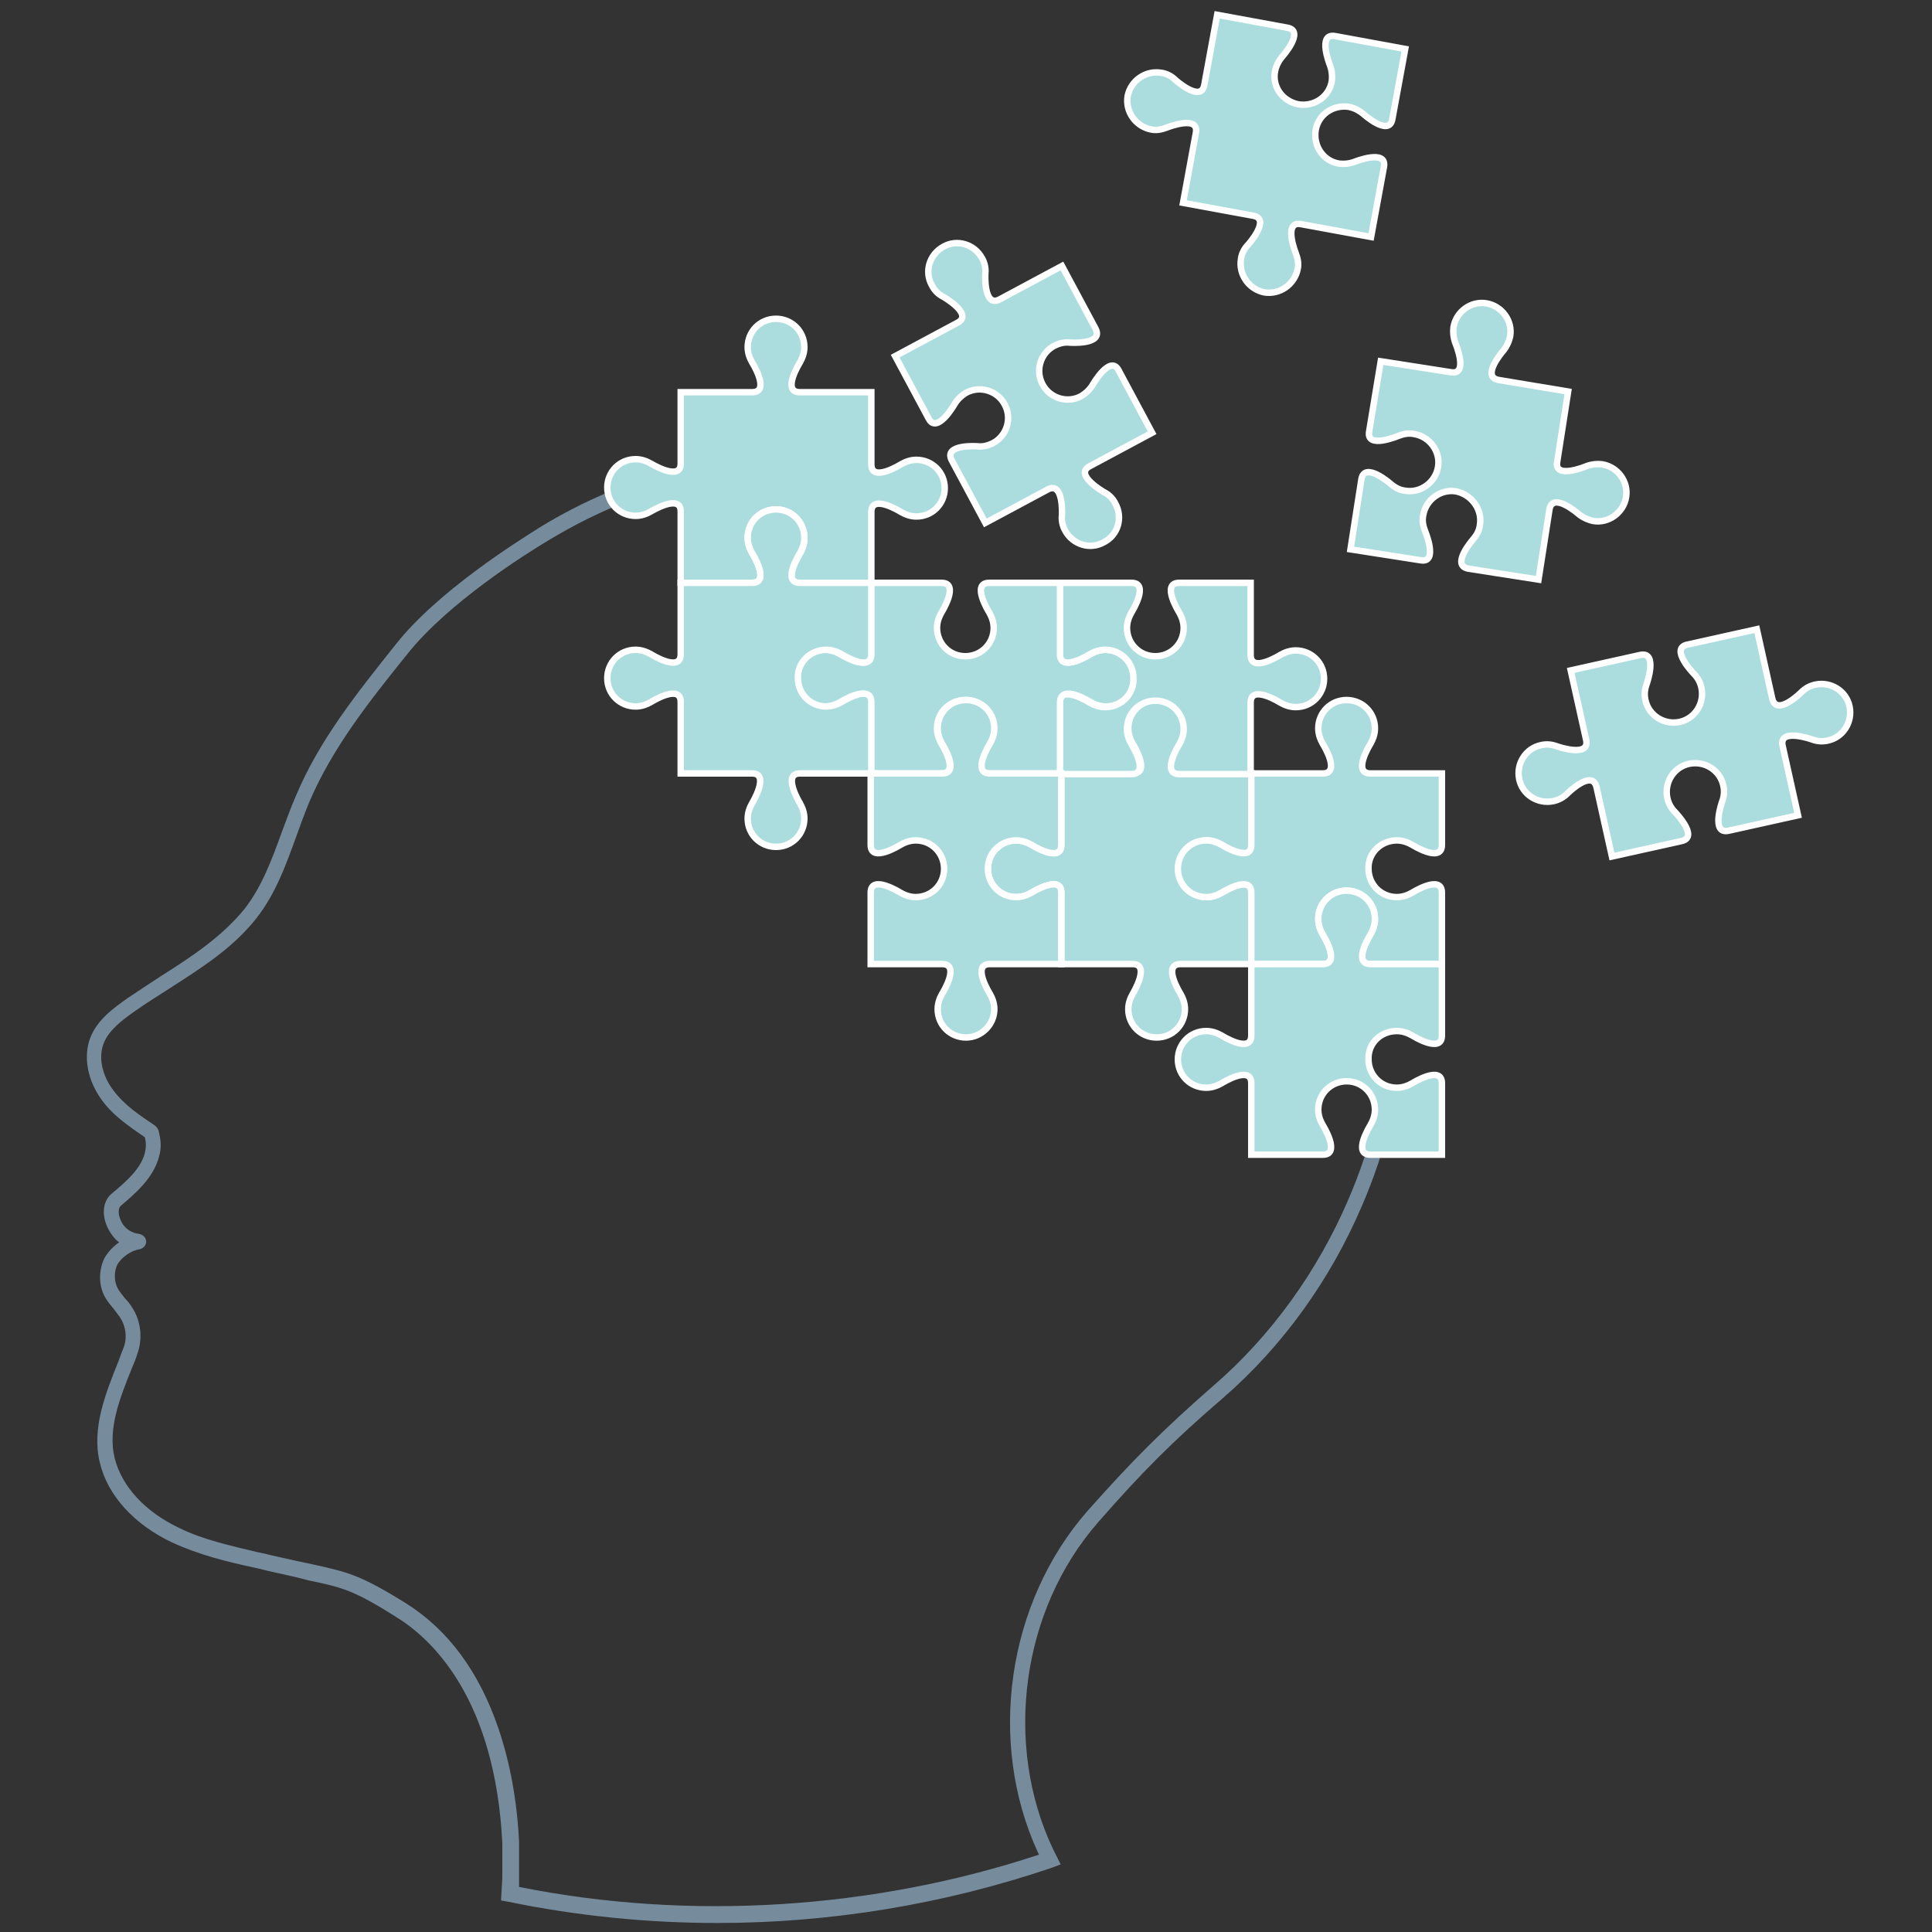 <?xml version="1.0" encoding="UTF-8"?> <!-- Generator: Adobe Illustrator 23.1.0, SVG Export Plug-In . SVG Version: 6.00 Build 0) --> <svg xmlns="http://www.w3.org/2000/svg" xmlns:xlink="http://www.w3.org/1999/xlink" id="Слой_1" x="0px" y="0px" viewBox="0 0 300 300" xml:space="preserve"><rect x="0" y="0" width="300" height="300" fill="#333333" stroke="none"/> <g> <path fill="#768C9D" d="M213.7,173.4c-1.1,4.4-2.5,8.6-4.3,12.8c-4.8,11.2-12,21.2-20.9,28.9c-7.9,6.9-12.7,11.7-19.7,19.6 c-12.4,14.2-15.5,35.7-7.7,52.8l0.2,0.4c0,0,0,0.1,0,0.1c-25.7,8.5-54.3,10.3-80.7,5v-6.9c0,0,0,0,0-0.1 c-0.3-6.3-1.4-12.3-3.2-17.6c-3-8.8-7.8-15.3-14.3-19.4c-7.2-4.5-9.2-4.9-14.6-6.1c-1.5-0.3-3.3-0.7-5.5-1.2c-1-0.2-2-0.5-3.1-0.7 c-4.1-1-8.4-1.9-12.2-3.8c-5.2-2.5-8.8-6.4-9.9-10.8c-1.1-4.5,0.8-9.3,2.7-14c0.3-0.7,0.6-1.4,0.8-2.1c0.9-2.4,0.6-5.2-0.8-7.3 c-0.3-0.5-0.7-1-1.1-1.4c-0.4-0.5-0.8-1-1.1-1.5c-0.6-1.1-0.6-2.6-0.1-3.7c0.6-1.1,2.1-2.2,3.4-2.4c0.6-0.1,1.1-0.6,1.1-1.2 c0-0.6-0.5-1.1-1.1-1.2c-1.1-0.1-2.2-0.8-2.7-1.8c-0.5-0.9-0.7-2.1-0.1-2.6c2.1-1.8,5-4.2,5.9-7.6c0.4-1.4,0.3-2.6-0.1-4.1 c-0.1-0.3-0.3-0.5-0.5-0.7c-2.4-1.6-4.8-3.2-6.5-5.5c-1.4-1.8-2.5-4.7-1.5-7.3c0.8-2,2.7-3.5,5-5.1c1.7-1.2,3.5-2.3,5.2-3.4 c4.8-3.1,9.8-6.2,13.5-10.9c3-3.8,4.6-8.3,6.2-12.7c0.6-1.7,1.3-3.6,2-5.3c3.6-8.5,9.5-15.9,15.3-23.1c6.3-7.9,18.2-15.4,21.7-17.5 c4.3-2.6,8.4-4.6,12.5-6.2c-0.7-0.4-1.1-1.3-1-2.2c-4.1,1.6-8.3,3.6-12.7,6.3C80.3,84.1,68,91.8,61.5,100 c-5.8,7.3-11.9,14.8-15.6,23.7c-0.8,1.8-1.4,3.6-2.1,5.4c-1.6,4.4-3.1,8.5-5.8,12c-3.5,4.3-8,7.3-12.9,10.4 c-1.7,1.1-3.5,2.3-5.3,3.5c-2.1,1.5-4.7,3.3-5.8,6.2c-1.1,2.9-0.4,6.6,1.8,9.6c1.8,2.5,4.4,4.2,6.7,5.8c0.2,0.9,0.2,1.5,0,2.4 c-0.6,2.4-2.7,4.3-5.1,6.3c-1.5,1.2-1.7,3.5-0.5,5.7c0.4,0.7,0.9,1.4,1.6,1.9c-1,0.7-1.8,1.6-2.3,2.5c-0.9,1.9-0.9,4.2,0.1,6 c0.4,0.7,0.9,1.3,1.4,1.9c0.3,0.4,0.6,0.8,0.9,1.2c1,1.5,1.2,3.4,0.5,5c-0.3,0.7-0.5,1.4-0.8,2.1c-1.9,4.8-4.1,10.2-2.8,15.5 c1.2,5.1,5.3,9.6,11.2,12.4c4.1,1.9,8.5,3,12.7,3.9c1,0.2,2,0.5,3,0.7c2.2,0.5,4.1,0.9,5.5,1.3c5.3,1.1,7,1.5,13.8,5.8 c5.6,3.5,15.2,12.8,16.3,35v5.4l-0.2,3.5l1.1,0.2c10.7,2.2,21.6,3.3,32.5,3.3c17.6,0,35.2-2.9,52-8.6l1.3-0.5l-1.2-2.4 c-7.7-16.3-4.9-37.1,7-50.7c6.9-7.9,11.6-12.6,19.5-19.4c9.2-8,16.6-18.3,21.5-29.8c1.9-4.4,3.4-8.9,4.5-13.5 C215.3,173.6,214.5,173.5,213.7,173.4z"></path> <g> <path fill="#ACDDDE" stroke="#FFFFFF" stroke-miterlimit="10" d="M229.8,81.5c-0.1,0.9-0.5,1.6-1.1,2.3l0,0c0,0-3.5,4-0.7,4.5 l10.9,1.7l1.7-10.9c0.5-2.8,4.5,0.7,4.5,0.7l0,0c0.6,0.5,1.4,0.9,2.3,1.1c2.4,0.4,4.7-1.3,5.1-3.7c0.4-2.4-1.3-4.7-3.7-5.1 c-0.9-0.1-1.7,0-2.5,0.3l0,0c0,0-5,2.1-4.5-0.7l1.7-10.9L232.7,59c-2.8-0.5,0.7-4.5,0.7-4.5l0,0c0.5-0.6,0.9-1.4,1.1-2.3 c0.4-2.4-1.3-4.7-3.7-5.1c-2.4-0.4-4.7,1.3-5.1,3.7c-0.1,0.9,0,1.7,0.3,2.5l0,0c0,0,2.1,5-0.7,4.5l-10.9-1.7L212.6,67 c-0.5,2.8,4.5,0.7,4.5,0.7l0,0c0.8-0.3,1.6-0.5,2.5-0.3c2.4,0.4,4.1,2.7,3.7,5.1c-0.4,2.4-2.7,4.1-5.1,3.7 c-0.9-0.1-1.6-0.5-2.3-1.1l0,0c0,0-4-3.5-4.5-0.7l-1.7,10.9l10.9,1.7c2.8,0.5,0.7-4.5,0.7-4.5l0,0c-0.3-0.8-0.5-1.6-0.3-2.5 c0.4-2.4,2.7-4.1,5.1-3.7C228.5,76.8,230.2,79.1,229.8,81.5z"></path> <path fill="#ACDDDE" stroke="#FFFFFF" stroke-miterlimit="10" d="M187.4,130.5c0.9,0,1.7,0.3,2.4,0.7l0,0c0,0,4.6,2.9,4.6,0v-11.1 h-11.1c-2.9,0,0-4.6,0-4.6l0,0c0.4-0.7,0.7-1.5,0.7-2.4c0-2.5-2-4.4-4.4-4.4c-2.5,0-4.4,2-4.4,4.4c0,0.9,0.3,1.7,0.7,2.4l0,0 c0,0,2.9,4.6,0,4.6h-11.1v11.1c0,2.9-4.6,0-4.6,0l0,0c-0.7-0.4-1.5-0.7-2.4-0.7c-2.5,0-4.4,2-4.4,4.4c0,2.5,2,4.4,4.4,4.4 c0.9,0,1.7-0.3,2.4-0.7l0,0c0,0,4.6-2.9,4.6,0v11.1h11.1c2.8,0,0,4.6,0,4.6l0,0c-0.4,0.7-0.7,1.5-0.7,2.4c0,2.5,2,4.4,4.4,4.4 c2.5,0,4.4-2,4.4-4.4c0-0.9-0.3-1.7-0.7-2.4l0,0c0,0-2.9-4.6,0-4.6h11.1v-11.1c0-2.9-4.6,0-4.6,0l0,0c-0.7,0.4-1.5,0.7-2.4,0.7 c-2.5,0-4.4-2-4.4-4.4C182.9,132.5,184.9,130.5,187.4,130.5z"></path> <path fill="#ACDDDE" stroke="#FFFFFF" stroke-miterlimit="10" d="M124.9,83.6c0,0.9-0.3,1.7-0.7,2.4l0,0c0,0-2.9,4.6,0,4.6h11.1 V79.5c0-2.9,4.6,0,4.6,0l0,0c0.7,0.4,1.5,0.7,2.4,0.7c2.5,0,4.4-2,4.4-4.4c0-2.5-2-4.4-4.4-4.4c-0.9,0-1.7,0.3-2.4,0.7l0,0 c0,0-4.6,2.9-4.6,0V60.9h-11.1c-2.9,0,0-4.6,0-4.6l0,0c0.4-0.7,0.7-1.5,0.7-2.4c0-2.5-2-4.4-4.4-4.4c-2.5,0-4.4,2-4.4,4.4 c0,0.9,0.3,1.7,0.7,2.4l0,0c0,0,2.9,4.6,0,4.6h-11.1V72c0,2.8-4.6,0-4.6,0l0,0c-0.7-0.4-1.5-0.7-2.4-0.7c-2.5,0-4.4,2-4.4,4.4 c0,2.5,2,4.4,4.4,4.4c0.9,0,1.7-0.3,2.4-0.7l0,0c0,0,4.6-2.8,4.6,0v11.1h11.1c2.9,0,0-4.6,0-4.6l0,0c-0.4-0.7-0.7-1.5-0.7-2.4 c0-2.5,2-4.4,4.4-4.4C122.9,79.1,124.9,81.1,124.9,83.6z"></path> <path fill="#ACDDDE" stroke="#FFFFFF" stroke-miterlimit="10" d="M171.7,100.9c-0.9,0-1.7,0.3-2.4,0.7l0,0c0,0-4.6,2.9-4.6,0V90.5 h-11.1c-2.9,0,0,4.6,0,4.6l0,0c0.4,0.7,0.7,1.5,0.7,2.4c0,2.5-2,4.4-4.4,4.4c-2.5,0-4.4-2-4.4-4.4c0-0.9,0.3-1.7,0.7-2.4l0,0 c0,0,2.9-4.6,0-4.6h-11.1v11.1c0,2.9-4.6,0-4.6,0l0,0c-0.7-0.4-1.5-0.7-2.4-0.7c-2.5,0-4.4,2-4.4,4.4c0,2.5,2,4.4,4.4,4.4 c0.9,0,1.7-0.3,2.4-0.7l0,0c0,0,4.6-2.9,4.6,0v11.1h11.1c2.9,0,0-4.6,0-4.6l0,0c-0.4-0.7-0.7-1.5-0.7-2.4c0-2.5,2-4.4,4.4-4.4 c2.5,0,4.4,2,4.4,4.4c0,0.9-0.3,1.7-0.7,2.4l0,0c0,0-2.9,4.6,0,4.6h11.1v-11.1c0-2.9,4.6,0,4.6,0l0,0c0.7,0.4,1.5,0.7,2.4,0.7 c2.5,0,4.4-2,4.4-4.4C176.1,102.9,174.1,100.9,171.7,100.9z"></path> <path fill="#ACDDDE" stroke="#FFFFFF" stroke-miterlimit="10" d="M173.2,78.2c-0.4-0.8-1-1.4-1.8-1.8l0,0c0,0-4.7-2.7-2.2-4 l9.7-5.2l-5.2-9.7c-1.3-2.5-4,2.2-4,2.2l0,0c-0.4,0.7-1,1.3-1.8,1.8c-2.2,1.2-4.9,0.3-6-1.8c-1.2-2.2-0.3-4.9,1.8-6 c0.8-0.4,1.6-0.6,2.4-0.5l0,0c0,0,5.4,0.4,4-2.2l-5.2-9.7l-9.7,5.2c-2.5,1.3-2.2-4-2.2-4l0,0c0.1-0.8-0.1-1.7-0.5-2.4 c-1.2-2.2-3.9-3-6-1.8c-2.2,1.2-3,3.9-1.8,6c0.4,0.8,1,1.4,1.8,1.8l0,0c0,0,4.7,2.7,2.2,4l-9.7,5.2l5.2,9.7c1.3,2.5,4-2.2,4-2.2 l0,0c0.4-0.7,1-1.3,1.8-1.8c2.2-1.2,4.9-0.3,6,1.8c1.2,2.2,0.3,4.9-1.8,6c-0.8,0.4-1.6,0.6-2.4,0.5l0,0c0,0-5.4-0.4-4,2.2l5.2,9.7 l9.7-5.2c2.5-1.3,2.2,4,2.2,4l0,0c-0.1,0.8,0.1,1.7,0.5,2.4c1.2,2.2,3.9,3,6,1.8C173.6,83.1,174.4,80.4,173.2,78.2z"></path> <path fill="#ACDDDE" stroke="#FFFFFF" stroke-miterlimit="10" d="M198,11c0.2-0.9,0.6-1.6,1.1-2.2l0,0c0,0,3.6-4,0.8-4.5l-10.9-2 l-2,10.9c-0.5,2.8-4.5-0.8-4.5-0.8l0,0c-0.6-0.6-1.4-1-2.2-1.1c-2.4-0.4-4.7,1.2-5.2,3.6c-0.4,2.4,1.2,4.7,3.6,5.2 c0.9,0.2,1.7,0,2.5-0.3l0,0c0,0,5-2,4.5,0.8l-2,10.9l10.9,2c2.8,0.5-0.8,4.5-0.8,4.5l0,0c-0.6,0.6-1,1.4-1.1,2.2 c-0.4,2.4,1.2,4.7,3.6,5.2c2.4,0.4,4.7-1.2,5.2-3.6c0.2-0.9,0-1.7-0.3-2.5l0,0c0,0-2-5,0.8-4.5l10.9,2l2-10.9 c0.5-2.8-4.5-0.8-4.5-0.8l0,0c-0.8,0.3-1.6,0.4-2.5,0.3c-2.4-0.4-4-2.7-3.6-5.2c0.4-2.4,2.7-4,5.2-3.6c0.9,0.2,1.6,0.6,2.2,1.1 l0,0c0,0,4,3.6,4.5,0.8l2-10.9l-10.9-2c-2.8-0.5-0.8,4.5-0.8,4.5l0,0c0.3,0.8,0.4,1.6,0.3,2.5c-0.4,2.4-2.7,4-5.2,3.6 C199.1,15.7,197.5,13.4,198,11z"></path> <path fill="#ACDDDE" stroke="#FFFFFF" stroke-miterlimit="10" d="M171.6,109.8c-0.9,0-1.7-0.3-2.4-0.7l0,0c0,0-4.6-2.9-4.6,0v11.1 h11.1c2.9,0,0-4.6,0-4.6l0,0c-0.4-0.7-0.7-1.5-0.7-2.4c0-2.5,2-4.4,4.4-4.4c2.5,0,4.4,2,4.4,4.4c0,0.9-0.3,1.7-0.7,2.4l0,0 c0,0-2.9,4.6,0,4.6h11.1v-11.1c0-2.9,4.6,0,4.6,0l0,0c0.7,0.4,1.5,0.7,2.4,0.7c2.5,0,4.4-2,4.4-4.4c0-2.5-2-4.4-4.4-4.4 c-0.9,0-1.7,0.3-2.4,0.7l0,0c0,0-4.6,2.9-4.6,0V90.5h-11.1c-2.9,0,0,4.6,0,4.6l0,0c0.4,0.7,0.7,1.5,0.7,2.4c0,2.5-2,4.4-4.4,4.4 c-2.5,0-4.4-2-4.4-4.4c0-0.9,0.3-1.7,0.7-2.4l0,0c0,0,2.9-4.6,0-4.6h-11.1v11.1c0,2.9,4.6,0,4.6,0l0,0c0.7-0.4,1.5-0.7,2.4-0.7 c2.5,0,4.4,2,4.4,4.4C176.1,107.8,174.1,109.8,171.6,109.8z"></path> <path fill="#ACDDDE" stroke="#FFFFFF" stroke-miterlimit="10" d="M241.2,124.4c0.9-0.2,1.6-0.6,2.2-1.2l0,0c0,0,3.8-3.8,4.5-1 l2.4,10.8l10.8-2.4c2.8-0.6-1-4.5-1-4.5l0,0c-0.6-0.6-1-1.3-1.2-2.2c-0.5-2.4,1-4.8,3.4-5.3c2.4-0.5,4.8,1,5.3,3.4 c0.2,0.9,0.1,1.7-0.2,2.5l0,0c0,0-1.8,5.1,1,4.5l10.8-2.4l-2.4-10.8c-0.6-2.8,4.5-1,4.5-1l0,0c0.8,0.3,1.6,0.4,2.5,0.2 c2.4-0.5,3.9-2.9,3.4-5.3c-0.5-2.4-2.9-3.9-5.3-3.4c-0.9,0.2-1.6,0.6-2.2,1.2l0,0c0,0-3.8,3.8-4.5,1l-2.4-10.8l-10.8,2.4 c-2.8,0.6,1,4.5,1,4.5l0,0c0.6,0.6,1,1.3,1.2,2.2c0.5,2.4-1,4.8-3.4,5.3c-2.4,0.5-4.8-1-5.3-3.4c-0.2-0.9-0.1-1.7,0.2-2.5l0,0 c0,0,1.8-5.1-1-4.5l-10.8,2.4l2.4,10.8c0.6,2.8-4.5,1-4.5,1l0,0c-0.8-0.3-1.6-0.4-2.5-0.2c-2.4,0.5-3.9,2.9-3.4,5.3 C236.4,123.4,238.8,124.9,241.2,124.4z"></path> <path fill="#ACDDDE" stroke="#FFFFFF" stroke-miterlimit="10" d="M216.9,130.5c0.9,0,1.7,0.3,2.4,0.7l0,0c0,0,4.6,2.9,4.6,0v-11.1 h-11.1c-2.9,0,0-4.6,0-4.6l0,0c0.4-0.7,0.7-1.5,0.7-2.4c0-2.5-2-4.4-4.4-4.4c-2.5,0-4.4,2-4.4,4.4c0,0.9,0.3,1.7,0.7,2.4l0,0 c0,0,2.9,4.6,0,4.6h-11.1v11.1c0,2.9-4.6,0-4.6,0l0,0c-0.7-0.4-1.5-0.7-2.4-0.7c-2.5,0-4.4,2-4.4,4.4c0,2.5,2,4.4,4.4,4.4 c0.9,0,1.7-0.3,2.4-0.7l0,0c0,0,4.6-2.9,4.6,0v11.1h11.1c2.9,0,0-4.6,0-4.6l0,0c-0.4-0.7-0.7-1.5-0.7-2.4c0-2.5,2-4.4,4.4-4.4 c2.5,0,4.4,2,4.4,4.4c0,0.9-0.3,1.7-0.7,2.4l0,0c0,0-2.9,4.6,0,4.6h11.1v-11.1c0-2.9-4.6,0-4.6,0l0,0c-0.7,0.4-1.5,0.7-2.4,0.7 c-2.5,0-4.4-2-4.4-4.4C212.4,132.5,214.4,130.5,216.9,130.5z"></path> <path fill="#ACDDDE" stroke="#FFFFFF" stroke-miterlimit="10" d="M154.4,156.7c0-0.9-0.3-1.7-0.7-2.4l0,0c0,0-2.9-4.6,0-4.6h11.1 v-11.1c0-2.9-4.6,0-4.6,0l0,0c-0.7,0.4-1.5,0.7-2.4,0.7c-2.5,0-4.4-2-4.4-4.4c0-2.5,2-4.4,4.4-4.4c0.9,0,1.7,0.3,2.4,0.7l0,0 c0,0,4.6,2.9,4.6,0v-11.1h-11.1c-2.9,0,0-4.6,0-4.6l0,0c0.4-0.7,0.7-1.5,0.7-2.4c0-2.5-2-4.4-4.4-4.4c-2.5,0-4.4,2-4.4,4.4 c0,0.9,0.3,1.7,0.7,2.4l0,0c0,0,2.9,4.6,0,4.6h-11.1v11.1c0,2.9,4.6,0,4.6,0l0,0c0.7-0.4,1.5-0.7,2.4-0.7c2.5,0,4.4,2,4.4,4.4 c0,2.5-2,4.4-4.4,4.4c-0.9,0-1.7-0.3-2.4-0.7l0,0c0,0-4.6-2.9-4.6,0v11.1h11.1c2.9,0,0,4.6,0,4.6l0,0c-0.4,0.7-0.7,1.5-0.7,2.4 c0,2.5,2,4.4,4.4,4.4C152.4,161.1,154.4,159.1,154.4,156.7z"></path> <path fill="#ACDDDE" stroke="#FFFFFF" stroke-miterlimit="10" d="M128.3,100.9c0.9,0,1.7,0.3,2.4,0.7l0,0c0,0,4.6,2.9,4.6,0V90.5 h-11.1c-2.9,0,0-4.6,0-4.6l0,0c0.4-0.7,0.7-1.5,0.7-2.4c0-2.5-2-4.4-4.4-4.4c-2.5,0-4.4,2-4.4,4.4c0,0.9,0.3,1.7,0.7,2.4l0,0 c0,0,2.9,4.6,0,4.6h-11.1v11.1c0,2.9-4.6,0-4.6,0l0,0c-0.7-0.4-1.5-0.7-2.4-0.7c-2.5,0-4.4,2-4.4,4.4c0,2.5,2,4.4,4.4,4.4 c0.9,0,1.7-0.3,2.4-0.7l0,0c0,0,4.6-2.9,4.6,0v11.1h11.1c2.8,0,0,4.6,0,4.6l0,0c-0.4,0.7-0.7,1.5-0.7,2.4c0,2.5,2,4.4,4.4,4.4 c2.5,0,4.4-2,4.4-4.4c0-0.9-0.3-1.7-0.7-2.4l0,0c0,0-2.8-4.6,0-4.6h11.1v-11.1c0-2.9-4.6,0-4.6,0l0,0c-0.7,0.4-1.5,0.7-2.4,0.7 c-2.5,0-4.4-2-4.4-4.4C123.8,102.9,125.8,100.9,128.3,100.9z"></path> <path fill="#ACDDDE" stroke="#FFFFFF" stroke-miterlimit="10" d="M216.9,160.1c0.9,0,1.7,0.3,2.4,0.7l0,0c0,0,4.6,2.9,4.6,0v-11.1 h-11.1c-2.9,0,0-4.6,0-4.6l0,0c0.4-0.7,0.7-1.5,0.7-2.4c0-2.5-2-4.4-4.4-4.4c-2.5,0-4.4,2-4.4,4.4c0,0.9,0.3,1.7,0.7,2.4l0,0 c0,0,2.9,4.6,0,4.6h-11.1v11.1c0,2.9-4.6,0-4.6,0l0,0c-0.7-0.4-1.5-0.7-2.4-0.7c-2.5,0-4.4,2-4.4,4.4c0,2.5,2,4.4,4.4,4.4 c0.9,0,1.7-0.3,2.4-0.7l0,0c0,0,4.6-2.9,4.6,0v11.1h11.1c2.9,0,0-4.6,0-4.6l0,0c-0.4-0.7-0.7-1.5-0.7-2.4c0-2.5,2-4.4,4.4-4.4 c2.5,0,4.4,2,4.4,4.4c0,0.9-0.3,1.7-0.7,2.4l0,0c0,0-2.9,4.6,0,4.6h11.1v-11.1c0-2.9-4.6,0-4.6,0l0,0c-0.7,0.4-1.5,0.7-2.4,0.7 c-2.5,0-4.4-2-4.4-4.4C212.4,162,214.4,160.1,216.9,160.1z"></path> </g> </g> </svg> 